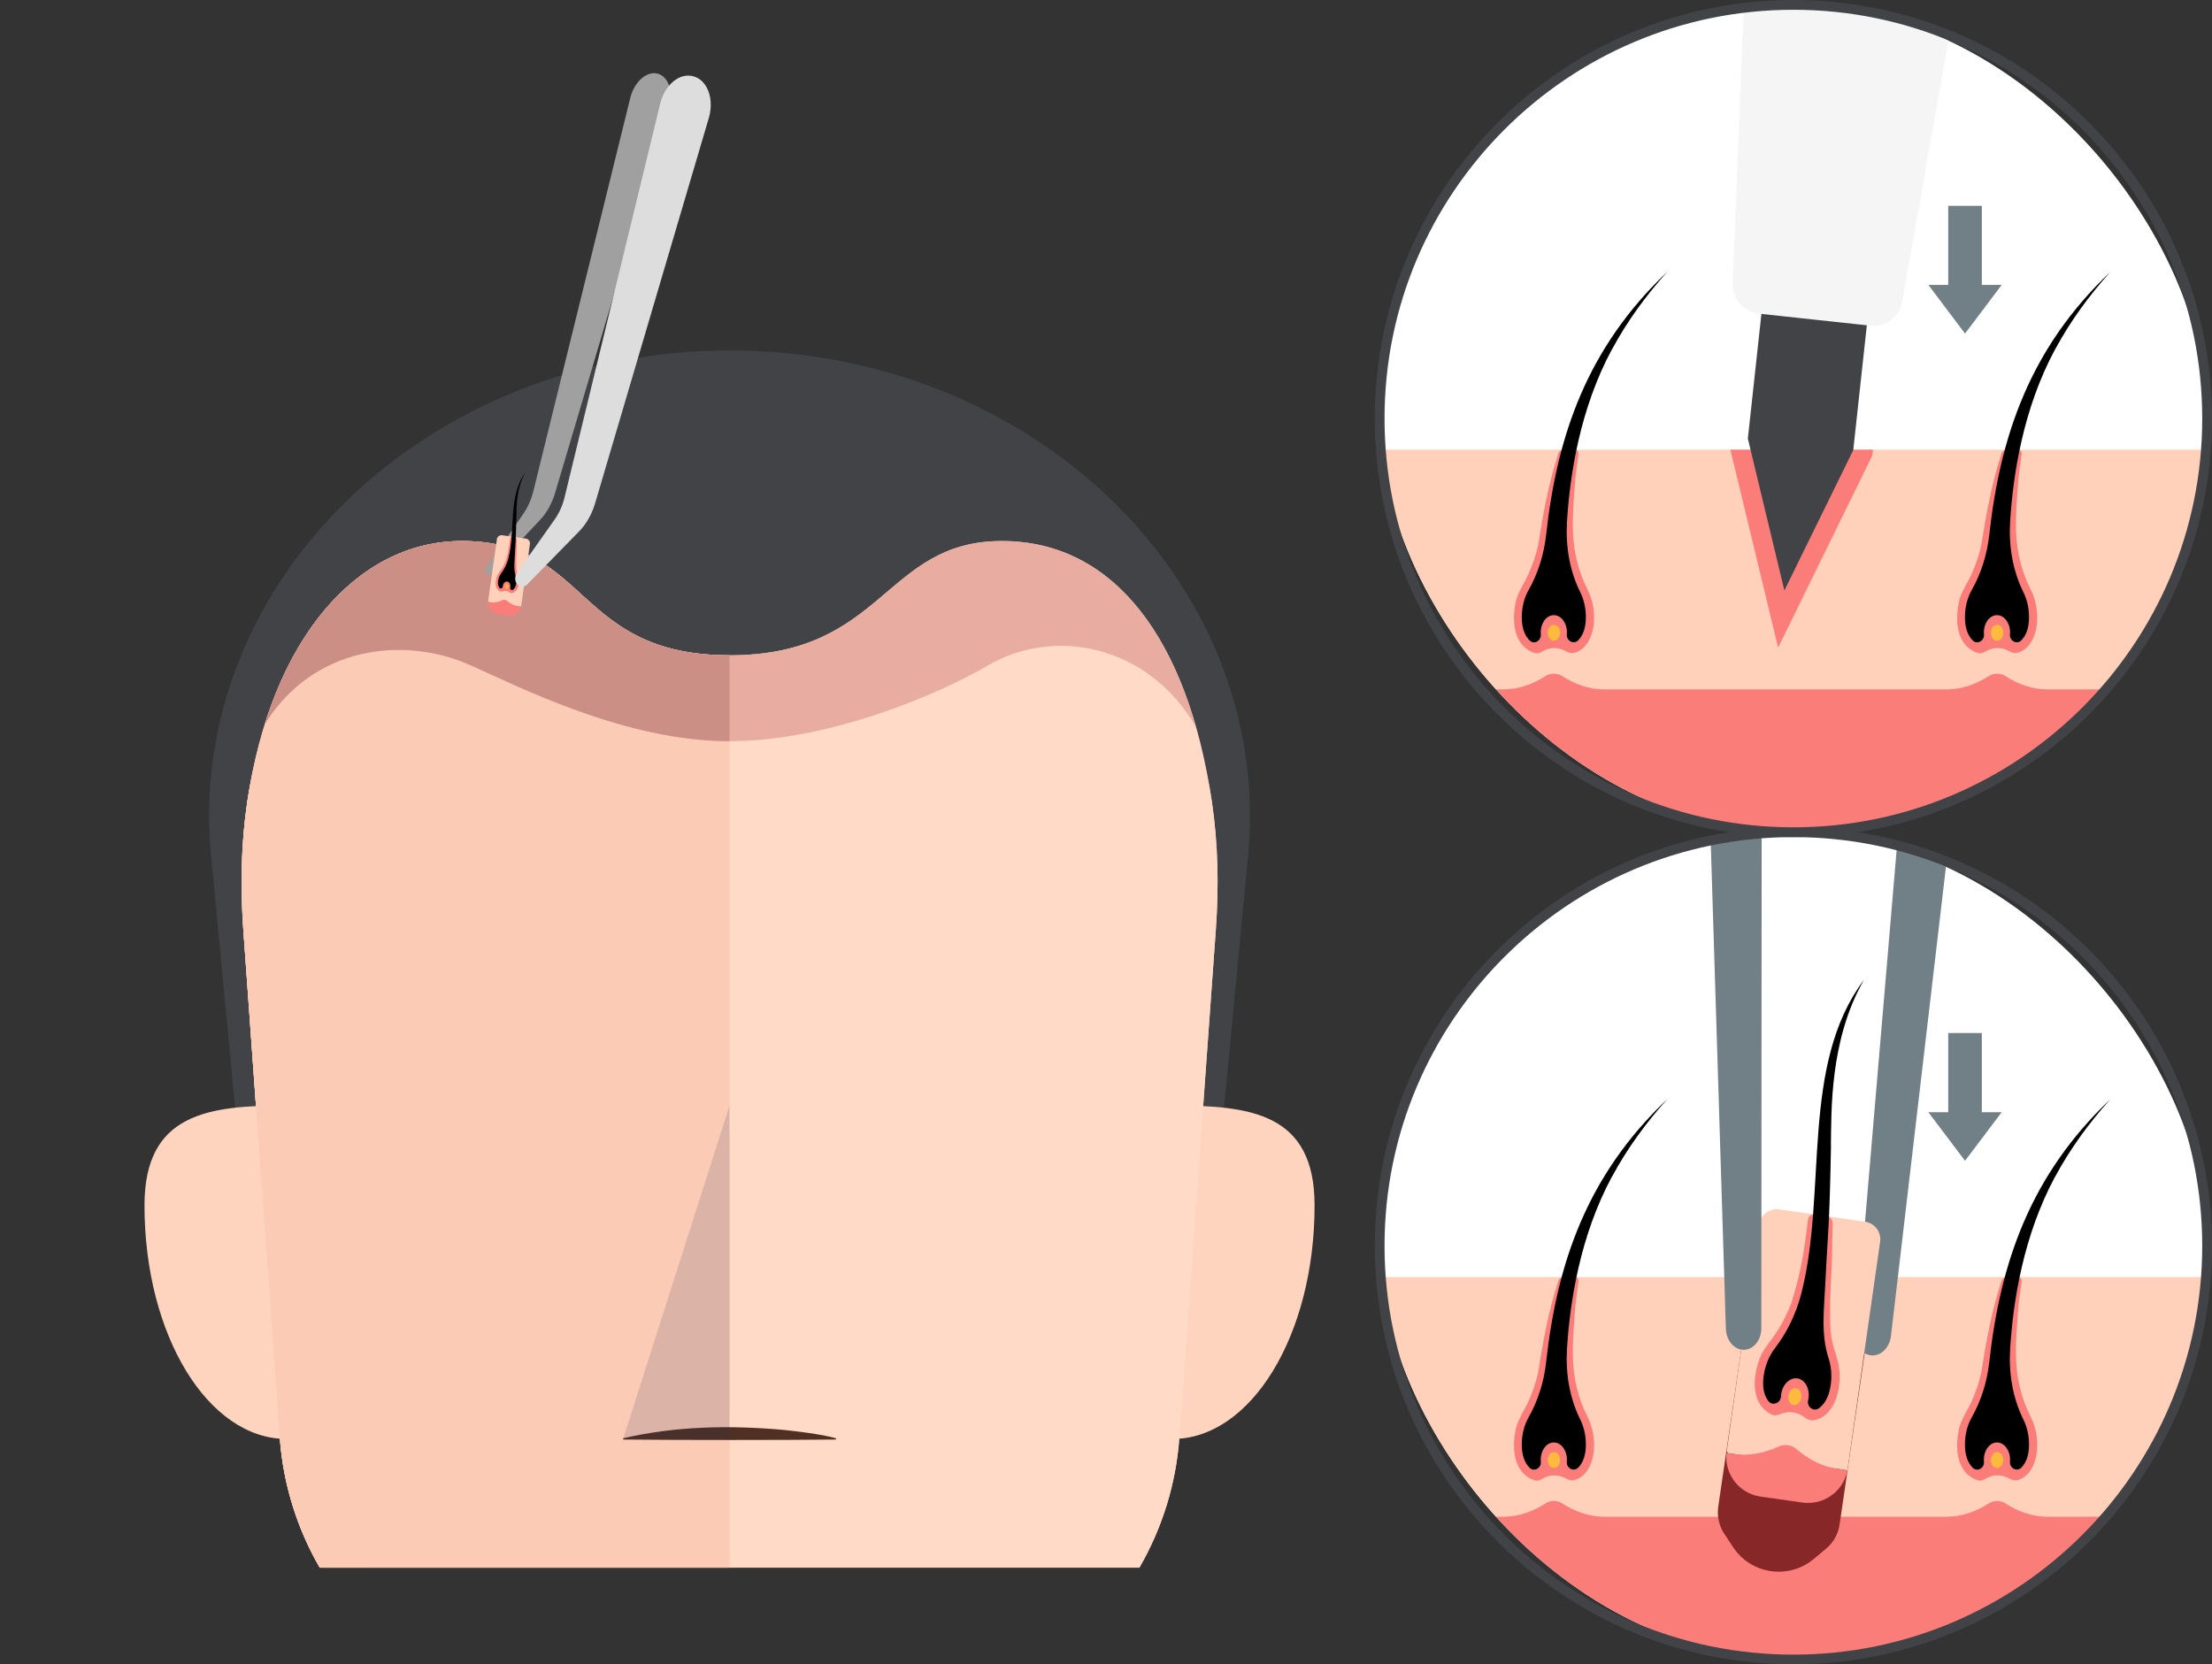 <?xml version="1.0" encoding="UTF-8"?>
<svg xmlns="http://www.w3.org/2000/svg" xmlns:xlink="http://www.w3.org/1999/xlink" id="Layer_2" data-name="Layer 2" viewBox="0 0 226.42 170.39">
  <rect x="0" y="0" width="226.42" height="170.39" fill="#333333" stroke="none"/>
  <defs>
    <style>
      .cls-1 {
        fill: #cc8f85;
      }

      .cls-1, .cls-2, .cls-3, .cls-4, .cls-5, .cls-6, .cls-7, .cls-8, .cls-9, .cls-10, .cls-11, .cls-12, .cls-13, .cls-14, .cls-15, .cls-16, .cls-17, .cls-18, .cls-19 {
        stroke-width: 0px;
      }

      .cls-2 {
        fill: #e8aca0;
      }

      .cls-3 {
        fill: #fb7d79;
      }

      .cls-4 {
        fill: #f5f5f5;
      }

      .cls-5 {
        fill: #ffd4bf;
      }

      .cls-20 {
        clip-path: url(#clippath);
      }

      .cls-6 {
        fill: none;
      }

      .cls-7 {
        fill: #283558;
        opacity: .15;
      }

      .cls-8 {
        fill: #ffdac6;
      }

      .cls-9 {
        fill: #708086;
      }

      .cls-21 {
        clip-path: url(#clippath-1);
      }

      .cls-22 {
        clip-path: url(#clippath-3);
      }

      .cls-23 {
        clip-path: url(#clippath-2);
      }

      .cls-10 {
        fill: #000;
      }

      .cls-11 {
        fill: #a0a0a0;
      }

      .cls-12 {
        fill: #ddd;
      }

      .cls-13 {
        fill: #ffcf29;
        opacity: .75;
      }

      .cls-14 {
        fill: #503023;
      }

      .cls-15 {
        fill: #ffd1bb;
      }

      .cls-16 {
        fill: #fff;
      }

      .cls-17 {
        fill: #882727;
      }

      .cls-18 {
        fill: #fbcbb5;
      }

      .cls-19 {
        fill: #414347;
      }
    </style>
    <clipPath id="clippath">
      <rect class="cls-6" x="141.23" y="85.2" width="84.69" height="84.69" rx="42.35" ry="42.35"></rect>
    </clipPath>
    <clipPath id="clippath-1">
      <rect class="cls-6" y="15.52" width="183.57" height="144.97"></rect>
    </clipPath>
    <clipPath id="clippath-2">
      <rect class="cls-6" x="141.23" y=".5" width="84.69" height="84.69" rx="42.35" ry="42.35"></rect>
    </clipPath>
    <clipPath id="clippath-3">
      <rect class="cls-6" x="141.23" y=".5" width="84.69" height="84.69" rx="42.35" ry="42.35"></rect>
    </clipPath>
  </defs>
  <g id="Layer_1-2" data-name="Layer 1">
    <rect class="cls-16" x="141.23" y="85.2" width="84.69" height="84.69" rx="42.35" ry="42.35"></rect>
    <g class="cls-20">
      <g>
        <rect class="cls-15" x="141.23" y="130.74" width="84.69" height="24.53"></rect>
        <path class="cls-3" d="M209.48,155.27c-1.51,0-2.93-.54-4.2-1.35-.25-.16-.54-.25-.86-.25s-.61.09-.86.25c-1.27.81-2.69,1.35-4.2,1.35h-35.25c-1.51,0-2.93-.54-4.2-1.35-.25-.16-.54-.25-.86-.25s-.61.09-.86.25c-1.27.81-2.69,1.35-4.2,1.35h-12.78v14.82h84.69v-14.82h-16.44Z"></path>
        <g>
          <path class="cls-3" d="M206.55,130.74h-.15c-.33,1.18-.46,2.39-.68,3.6-.36,2.15-.72,4.3-.55,6.51.09,1.11.29,2.22.64,3.29.28.99.88,1.85,1.01,2.88.13.91-.87-.97-2.4-.97-1.68,0-2.55,2.01-2.36.75.18-1.02.82-1.84,1.16-2.8.63-1.54.96-3.22,1.06-4.87.18-2.28.79-5.92,1.24-8.38h-.14c-.23,0-.43.15-.5.36-1,3.05-1.58,6.25-2.08,9.41-.22,1-.55,1.97-.96,2.89-.45,1.02-1.16,1.95-1.36,3.06-.5,2.66.27,4.55,1.96,5.08.66.21.9-.5,2-.5s1.38.66,2.07.48c1.15-.29,1.85-1.54,1.99-2.96.12-1.23-.09-2.45-.65-3.55-.23-.45-.43-.9-.61-1.38-.35-.94-.59-1.93-.74-2.94-.28-2.05-.1-4.18.05-6.25.08-1.09.23-2.17.39-3.25.04-.24-.15-.45-.39-.45Z"></path>
          <path class="cls-10" d="M210.37,120.46c1.53-2.85,3.46-5.49,5.64-7.92-8.22,7.8-11.27,16.78-12.39,26.93-.22,1.98-.82,3.92-1.8,5.65-.43.76-.69,1.72-.69,2.76,0,1.13.3,1.89.8,2.39.46.46,1.21.03,1.15-.62,0-.07-.01-.14-.01-.22,0-.96.6-1.75,1.34-1.75s1.34.78,1.34,1.75c0,.07,0,.15-.01.22-.06.64.69,1.07,1.15.62.5-.5.8-1.26.8-2.39,0-.94-.21-1.81-.57-2.54-1.12-2.25-1.52-4.79-1.36-7.3.3-4.74,1.32-11.49,4.6-17.58Z"></path>
          <ellipse class="cls-13" cx="204.42" cy="149.48" rx=".63" ry=".82"></ellipse>
        </g>
        <g>
          <path class="cls-3" d="M161.19,130.74h-.15c-.33,1.18-.46,2.39-.68,3.6-.36,2.15-.72,4.3-.55,6.51.09,1.11.29,2.22.64,3.29.28.99.88,1.85,1.01,2.88.13.91-.87-.97-2.4-.97-1.68,0-2.55,2.01-2.36.75.18-1.02.82-1.84,1.16-2.8.63-1.54.96-3.22,1.06-4.87.18-2.28.79-5.92,1.24-8.38h-.14c-.23,0-.43.15-.5.36-1,3.05-1.58,6.25-2.08,9.41-.22,1-.55,1.97-.96,2.89-.45,1.02-1.16,1.95-1.36,3.06-.5,2.66.27,4.55,1.96,5.08.66.21.9-.5,2-.5s1.38.66,2.07.48c1.15-.29,1.85-1.54,1.99-2.96.12-1.23-.09-2.45-.65-3.55-.23-.45-.43-.9-.61-1.38-.35-.94-.59-1.93-.74-2.94-.28-2.05-.1-4.18.05-6.25.08-1.09.23-2.17.39-3.25.04-.24-.15-.45-.39-.45Z"></path>
          <path class="cls-10" d="M165.01,120.46c1.53-2.85,3.46-5.49,5.64-7.92-8.22,7.8-11.27,16.78-12.39,26.93-.22,1.98-.82,3.92-1.8,5.65-.43.76-.69,1.72-.69,2.76,0,1.13.3,1.89.8,2.39.46.46,1.21.03,1.15-.62,0-.07-.01-.14-.01-.22,0-.96.6-1.75,1.34-1.75s1.34.78,1.34,1.75c0,.07,0,.15-.01.22-.06.64.69,1.07,1.15.62.5-.5.8-1.26.8-2.39,0-.94-.21-1.81-.57-2.54-1.12-2.25-1.52-4.79-1.36-7.3.3-4.74,1.32-11.49,4.6-17.58Z"></path>
          <ellipse class="cls-13" cx="159.06" cy="149.48" rx=".63" ry=".82"></ellipse>
        </g>
        <polygon class="cls-9" points="197.39 113.87 201.14 118.84 204.89 113.87 202.86 113.87 202.86 105.76 199.42 105.76 199.42 113.87 197.39 113.87"></polygon>
        <path class="cls-17" d="M179.32,130.74l-3.44,23.51c-.14.97.08,1.96.62,2.78l.91,1.38c1.84,2.77,5.67,3.33,8.23,1.21l1.27-1.06c.75-.63,1.25-1.51,1.39-2.48l3.71-25.33h-12.69Z"></path>
        <path class="cls-9" d="M207.89,14.44l-7.41-1.96-10.54,123.93c-.1,1.21.6,2.25,1.59,2.35.99.1,1.89-.78,2.03-1.99l14.33-122.34Z"></path>
        <g>
          <path class="cls-15" d="M180.07,125.36l-3.33,23.23.15.19,12.21,1.75h0s3.35-23.4,3.35-23.4c.14-.99-.55-1.91-1.54-2.05l-8.8-1.26c-.99-.14-1.91.55-2.05,1.54Z"></path>
          <path class="cls-3" d="M180.21,153.22l4.29.61c2.18.31,4.2-1.16,4.6-3.3l-1.04-.15c-1.57-.23-2.97-1-4.18-2.03-.23-.2-.53-.34-.86-.39s-.65,0-.93.13c-1.44.65-3.01,1-4.58.78l-.79-.11c-.22,2.17,1.31,4.15,3.49,4.46Z"></path>
          <g>
            <path class="cls-3" d="M186.79,127.35c-.22,2.29-.85,4.41-.99,6.73-.08,1.17-.03,2.36.18,3.53.15,1.07.64,2.06.62,3.15,0,.96-.76-1.14-2.36-1.37-1.75-.25-2.96,1.71-2.58.43.34-1.04,1.13-1.8,1.63-2.75.89-1.51,1.48-3.22,1.83-4.91.51-2.26.63-7.82.63-7.82-.34-.05-.65.19-.69.53-.37,3.17-.7,5.33-1.69,8.51-.38,1.01-.86,1.97-1.43,2.87-.62.99-1.5,1.86-1.88,2.98-.91,2.7-.4,4.79,1.29,5.59.66.32,1.01-.38,2.16-.22s1.34.89,2.09.81c1.24-.13,2.16-1.33,2.51-2.78.31-1.27.27-2.56-.14-3.8-.17-.51-.32-1.01-.43-1.53-.23-1.03-.21-2.29-.21-3.37.01-2.18.2-3.97.21-6.16,0-1.01.05-1.65.05-2.53,0-.37-.27-.69-.64-.75h0c-.21.84-.02,1.42-.16,2.84Z"></path>
            <path class="cls-10" d="M187.41,117.24c.06-3.41-.15-10.79,3.39-16.93-6.57,8.75-3.73,21.7-6.42,32.12-.52,2.04-1.44,3.96-2.72,5.63-.56.73-.97,1.69-1.13,2.77-.17,1.18.03,2.02.48,2.61.41.54,1.26.21,1.29-.47,0-.08.01-.15.02-.23.14-1.01.89-1.73,1.66-1.62s1.28,1.02,1.14,2.02c-.01.08-.03.15-.04.22-.16.66.56,1.22,1.11.81.6-.44,1.03-1.19,1.2-2.37.14-.98.05-1.92-.21-2.73-.83-2.52-.45-5.17-.33-7.82.22-4.9.42-5.22.57-14.02Z"></path>
            <ellipse class="cls-13" cx="183.72" cy="142.98" rx=".87" ry=".67" transform="translate(16.11 304.55) rotate(-81.84)"></ellipse>
          </g>
        </g>
        <path class="cls-9" d="M180.38,12.81l-7.59-1.09,3.87,124.32c.04,1.21.86,2.17,1.85,2.15h0c.99-.02,1.78-1,1.78-2.21l.08-123.17Z"></path>
      </g>
    </g>
    <path class="cls-19" d="M183.57,170.39c-23.63,0-42.85-19.22-42.85-42.85s19.22-42.85,42.85-42.85,42.85,19.22,42.85,42.85-19.22,42.85-42.85,42.85ZM183.57,85.7c-23.08,0-41.85,18.77-41.85,41.85s18.77,41.85,41.85,41.85,41.85-18.77,41.85-41.85-18.77-41.85-41.85-41.85Z"></path>
    <g class="cls-21">
      <g>
        <path class="cls-19" d="M25.78,131.49c.63,7.87,4.75,23.59,11.44,28.72l.37.28h74.17l.37-.28c6.69-5.14,10.81-20.85,11.44-28.72l4.24-44.46c2.21-27.64-22.21-51.15-53.13-51.15h0c-30.92,0-55.35,23.51-53.13,51.15l4.24,44.46Z"></path>
        <path class="cls-5" d="M134.56,123.41c0,13.29-6.51,23.91-14.55,23.91s-14.55-7.64-14.55-17.07,6.51-17.07,14.55-17.07,14.55.8,14.55,10.22Z"></path>
        <path class="cls-5" d="M14.79,123.41c0,13.29,6.51,23.91,14.55,23.91,8.03,0,14.55-7.64,14.55-17.07,0-9.43-6.51-17.07-14.55-17.07-8.03,0-14.55.8-14.55,10.22Z"></path>
        <path class="cls-8" d="M28.64,147.18c.34,4.73,1.76,9.28,4.09,13.31h83.9c2.33-4.03,3.75-8.57,4.09-13.31l3.73-51.97c.32-4.4.24-8.82-.41-13.18-2.45-16.57-12.71-11.28-21.54-6.11-11.31,6.62-11.97,7.08-27.82,7.08h0c-15.85,0-17-2.25-27.82-7.08-9.35-4.17-19.09-10.46-21.54,6.11-.65,4.36-.72,8.78-.41,13.18l3.73,51.97Z"></path>
        <path class="cls-18" d="M28.64,147.18c.34,4.73,1.76,9.28,4.09,13.31h41.95v-77.49h0c-15.85,0-17-2.25-27.82-7.08-9.35-4.17-19.09-10.46-21.54,6.11-.65,4.36-.72,8.78-.41,13.18l3.73,51.97Z"></path>
        <path class="cls-8" d="M28.64,147.18c.34,4.73,1.76,9.28,4.09,13.31h83.9c2.33-4.03,3.75-8.57,4.09-13.31l3.73-51.97c.32-4.4.24-8.82-.41-13.18-2.45-16.57-9.98-26.64-21.48-26.64-12.07,0-12.02,11.7-27.88,11.7h0c-15.85,0-14.33-11.7-27.4-11.7-10.75,0-19.5,10.07-21.96,26.64-.65,4.36-.72,8.78-.41,13.18l3.73,51.97Z"></path>
        <path class="cls-18" d="M28.64,147.18c.34,4.73,1.76,9.28,4.09,13.31h41.95v-93.4h0c-15.85,0-14.33-11.7-27.4-11.7-10.75,0-19.5,10.07-21.96,26.64-.65,4.36-.72,8.78-.41,13.18l3.73,51.97Z"></path>
        <path class="cls-2" d="M122.42,74.42c-3.42-11.99-10.25-19.03-19.87-19.03-12.07,0-12.02,11.7-27.88,11.7h0c-15.85,0-14.33-11.7-27.4-11.7-8.92,0-16.47,6.94-20.18,18.77,4.92-7.98,14.18-9.13,21.07-6.06,5.16,2.3,15.89,7.78,26.51,7.78,10.01,0,21.12-4.63,26.51-7.78,6.61-3.87,16.26-2.21,21.24,6.31Z"></path>
        <path class="cls-1" d="M74.67,75.89v-8.8h0c-15.85,0-14.33-11.7-27.4-11.7-8.92,0-16.47,6.94-20.18,18.77,4.92-7.98,14.18-9.13,21.07-6.06,5.16,2.3,15.89,7.78,26.51,7.78h0Z"></path>
        <path class="cls-14" d="M63.78,147.25c5.43-1.26,10.86-1.34,16.34-.87,1.62.18,3.88.43,5.45.87,0,0,0,.13,0,.13-5.43.06-16.36.06-21.78,0,0,0,0-.13,0-.13h0Z"></path>
        <polygon class="cls-7" points="74.67 113.19 63.78 147.32 74.67 147.32 74.67 113.19"></polygon>
      </g>
    </g>
    <path class="cls-11" d="M64.51,10.04l-9.91,40.22c-.21.86-.57,1.68-1.05,2.37l-3.79,5.52c-.28.4.03.91.35.57l5.18-5.5c.67-.71,1.2-1.67,1.52-2.72l11.68-39.37c.49-1.66-.04-3.28-1.17-3.59h0c-1.12-.3-2.4.83-2.81,2.5Z"></path>
    <g>
      <path class="cls-15" d="M50.86,55.23l-.9,6.35.04.05,3.34.47h0s.9-6.4.9-6.4c.04-.27-.15-.52-.42-.56l-2.41-.34c-.27-.04-.52.15-.56.42Z"></path>
      <path class="cls-3" d="M50.91,62.84l1.17.17c.6.08,1.15-.32,1.25-.9l-.28-.04c-.43-.06-.81-.27-1.14-.55-.06-.05-.14-.09-.23-.11s-.18,0-.25.04c-.39.18-.82.28-1.25.21l-.22-.03c-.06.59.36,1.13.95,1.22Z"></path>
      <g>
        <path class="cls-3" d="M52.7,55.77c-.06.63-.23,1.2-.27,1.84-.02.32,0,.64.05.96.04.29.18.56.17.86,0,.26-.21-.31-.65-.37-.48-.07-.81.47-.7.12.09-.28.31-.49.44-.75.24-.41.4-.88.5-1.34.14-.62.17-2.14.17-2.14-.09-.01-.18.05-.19.15-.1.87-.19,1.46-.46,2.33-.1.27-.23.54-.39.78-.17.27-.41.51-.51.82-.25.74-.11,1.31.35,1.53.18.09.28-.1.59-.06s.37.24.57.22c.34-.04.59-.37.69-.76.08-.35.07-.7-.04-1.04-.05-.14-.09-.28-.12-.42-.06-.28-.06-.63-.06-.92,0-.6.05-1.08.05-1.68,0-.28.01-.45.01-.69,0-.1-.07-.19-.18-.2h0c-.06.23,0,.39-.04.78Z"></path>
        <path class="cls-10" d="M52.86,53.01c.01-.93-.05-2.95.92-4.63-1.79,2.39-1.01,5.93-1.74,8.78-.14.56-.39,1.08-.74,1.54-.15.2-.27.46-.31.76-.05.32.01.55.13.71.11.15.34.06.35-.13,0-.02,0-.04,0-.06.04-.27.24-.47.45-.44s.35.28.31.55c0,.02,0,.04-.01.06-.04.18.15.33.3.22.16-.12.28-.33.33-.65.04-.27.01-.53-.06-.75-.23-.69-.12-1.41-.09-2.14.06-1.34.11-1.43.15-3.83Z"></path>
        <ellipse class="cls-13" cx="51.87" cy="60.04" rx=".24" ry=".18" transform="translate(-14.85 102.98) rotate(-81.94)"></ellipse>
      </g>
    </g>
    <path class="cls-12" d="M53.02,59.88c-.34-.29-.38-.84-.09-1.25l3.86-5.47c.45-.64.79-1.4.99-2.21l9.8-40.36c.27-1.1.91-2.04,1.72-2.52.56-.33,1.15-.41,1.7-.25.56.16,1.02.56,1.34,1.14.46.85.54,2.01.22,3.1l-11.64,39.45c-.34,1.14-.9,2.14-1.65,2.9l-5.29,5.41c-.09.09-.19.15-.29.19-.23.08-.47.04-.67-.12Z"></path>
    <g>
      <circle class="cls-6" cx="183.5" cy="42.85" r="42.35"></circle>
      <rect class="cls-16" x="141.23" y=".5" width="84.69" height="84.69" rx="42.35" ry="42.35"></rect>
      <g class="cls-23">
        <g>
          <rect class="cls-15" x="141.23" y="46.04" width="84.69" height="24.53"></rect>
          <polygon class="cls-3" points="177.12 46.04 182.01 66.31 191.65 46.64 191.71 46.04 177.12 46.04"></polygon>
          <path class="cls-3" d="M209.48,70.57c-1.51,0-2.93-.54-4.2-1.35-.25-.16-.54-.25-.86-.25s-.61.09-.86.25c-1.27.81-2.69,1.35-4.2,1.35h-35.25c-1.51,0-2.93-.54-4.2-1.35-.25-.16-.54-.25-.86-.25s-.61.09-.86.25c-1.27.81-2.69,1.35-4.2,1.35h-12.78v14.82h84.69v-14.82h-16.44Z"></path>
          <g>
            <path class="cls-3" d="M206.55,46.04h-.15c-.33,1.18-.46,2.39-.68,3.6-.36,2.15-.72,4.3-.55,6.51.09,1.11.29,2.22.64,3.29.28.99.88,1.85,1.01,2.88.13.91-.87-.97-2.4-.97-1.68,0-2.55,2.01-2.36.75.18-1.02.82-1.84,1.16-2.8.63-1.54.96-3.22,1.06-4.87.18-2.28.79-5.92,1.24-8.38h-.14c-.23,0-.43.15-.5.36-1,3.05-1.58,6.25-2.08,9.41-.22,1-.55,1.97-.96,2.89-.45,1.02-1.16,1.95-1.36,3.06-.5,2.66.27,4.55,1.96,5.08.66.21.9-.5,2-.5s1.38.66,2.07.48c1.15-.29,1.85-1.54,1.99-2.96.12-1.23-.09-2.45-.65-3.55-.23-.45-.43-.9-.61-1.38-.35-.94-.59-1.93-.74-2.94-.28-2.05-.1-4.18.05-6.25.08-1.09.23-2.17.39-3.25.04-.24-.15-.45-.39-.45Z"></path>
            <path class="cls-10" d="M210.37,35.76c1.53-2.85,3.46-5.49,5.64-7.92-8.22,7.8-11.27,16.78-12.39,26.93-.22,1.98-.82,3.92-1.8,5.65-.43.76-.69,1.72-.69,2.76,0,1.13.3,1.89.8,2.39.46.46,1.21.03,1.15-.62,0-.07-.01-.14-.01-.22,0-.96.6-1.75,1.34-1.75s1.34.78,1.34,1.75c0,.07,0,.15-.01.22-.06.64.69,1.07,1.15.62.5-.5.8-1.26.8-2.39,0-.94-.21-1.81-.57-2.54-1.12-2.25-1.52-4.79-1.36-7.3.3-4.74,1.32-11.49,4.6-17.58Z"></path>
            <ellipse class="cls-13" cx="204.42" cy="64.78" rx=".63" ry=".82"></ellipse>
          </g>
          <g>
            <path class="cls-3" d="M161.19,46.04h-.15c-.33,1.18-.46,2.39-.68,3.6-.36,2.15-.72,4.3-.55,6.51.09,1.11.29,2.22.64,3.29.28.99.88,1.85,1.01,2.88.13.91-.87-.97-2.4-.97-1.68,0-2.55,2.01-2.36.75.18-1.02.82-1.84,1.16-2.8.63-1.54.96-3.22,1.06-4.87.18-2.28.79-5.92,1.24-8.38h-.14c-.23,0-.43.15-.5.36-1,3.05-1.58,6.25-2.08,9.41-.22,1-.55,1.97-.96,2.89-.45,1.02-1.16,1.95-1.36,3.06-.5,2.66.27,4.55,1.96,5.08.66.21.9-.5,2-.5s1.38.66,2.07.48c1.15-.29,1.85-1.54,1.99-2.96.12-1.23-.09-2.45-.65-3.55-.23-.45-.43-.9-.61-1.38-.35-.94-.59-1.93-.74-2.94-.28-2.05-.1-4.18.05-6.25.08-1.09.23-2.17.39-3.25.04-.24-.15-.45-.39-.45Z"></path>
            <path class="cls-10" d="M165.01,35.76c1.53-2.85,3.46-5.49,5.64-7.92-8.22,7.8-11.27,16.78-12.39,26.93-.22,1.98-.82,3.92-1.8,5.65-.43.76-.69,1.72-.69,2.76,0,1.13.3,1.89.8,2.39.46.46,1.21.03,1.15-.62,0-.07-.01-.14-.01-.22,0-.96.6-1.75,1.34-1.75s1.34.78,1.34,1.75c0,.07,0,.15-.01.22-.06.64.69,1.07,1.15.62.5-.5.8-1.26.8-2.39,0-.94-.21-1.81-.57-2.54-1.12-2.25-1.52-4.79-1.36-7.3.3-4.74,1.32-11.49,4.6-17.58Z"></path>
            <ellipse class="cls-13" cx="159.06" cy="64.78" rx=".63" ry=".82"></ellipse>
          </g>
          <polygon class="cls-9" points="197.39 29.17 201.14 34.15 204.89 29.17 202.86 29.17 202.86 21.07 199.42 21.07 199.42 29.17 197.39 29.17"></polygon>
        </g>
      </g>
      <g class="cls-22">
        <g>
          <polygon class="cls-19" points="189.7 46.08 182.65 60.45 178.91 44.9 180.52 30.09 191.31 31.27 189.7 46.08"></polygon>
          <path class="cls-4" d="M183.57.5h0c-1.72,0-3.42.11-5.09.31l-1.12,28.19c-.06,1.58,1.11,2.94,2.68,3.11l11.4,1.23c1.57.17,3.01-.91,3.28-2.47l4.81-27.25c-4.93-2.01-10.31-3.12-15.96-3.12Z"></path>
        </g>
      </g>
      <path class="cls-19" d="M183.57,85.7c-23.63,0-42.85-19.22-42.85-42.85S159.95,0,183.57,0s42.85,19.22,42.85,42.85-19.22,42.85-42.85,42.85ZM183.57,1c-23.08,0-41.85,18.77-41.85,41.85s18.77,41.85,41.85,41.85,41.85-18.77,41.85-41.85S206.65,1,183.57,1Z"></path>
    </g>
  </g>
</svg>
